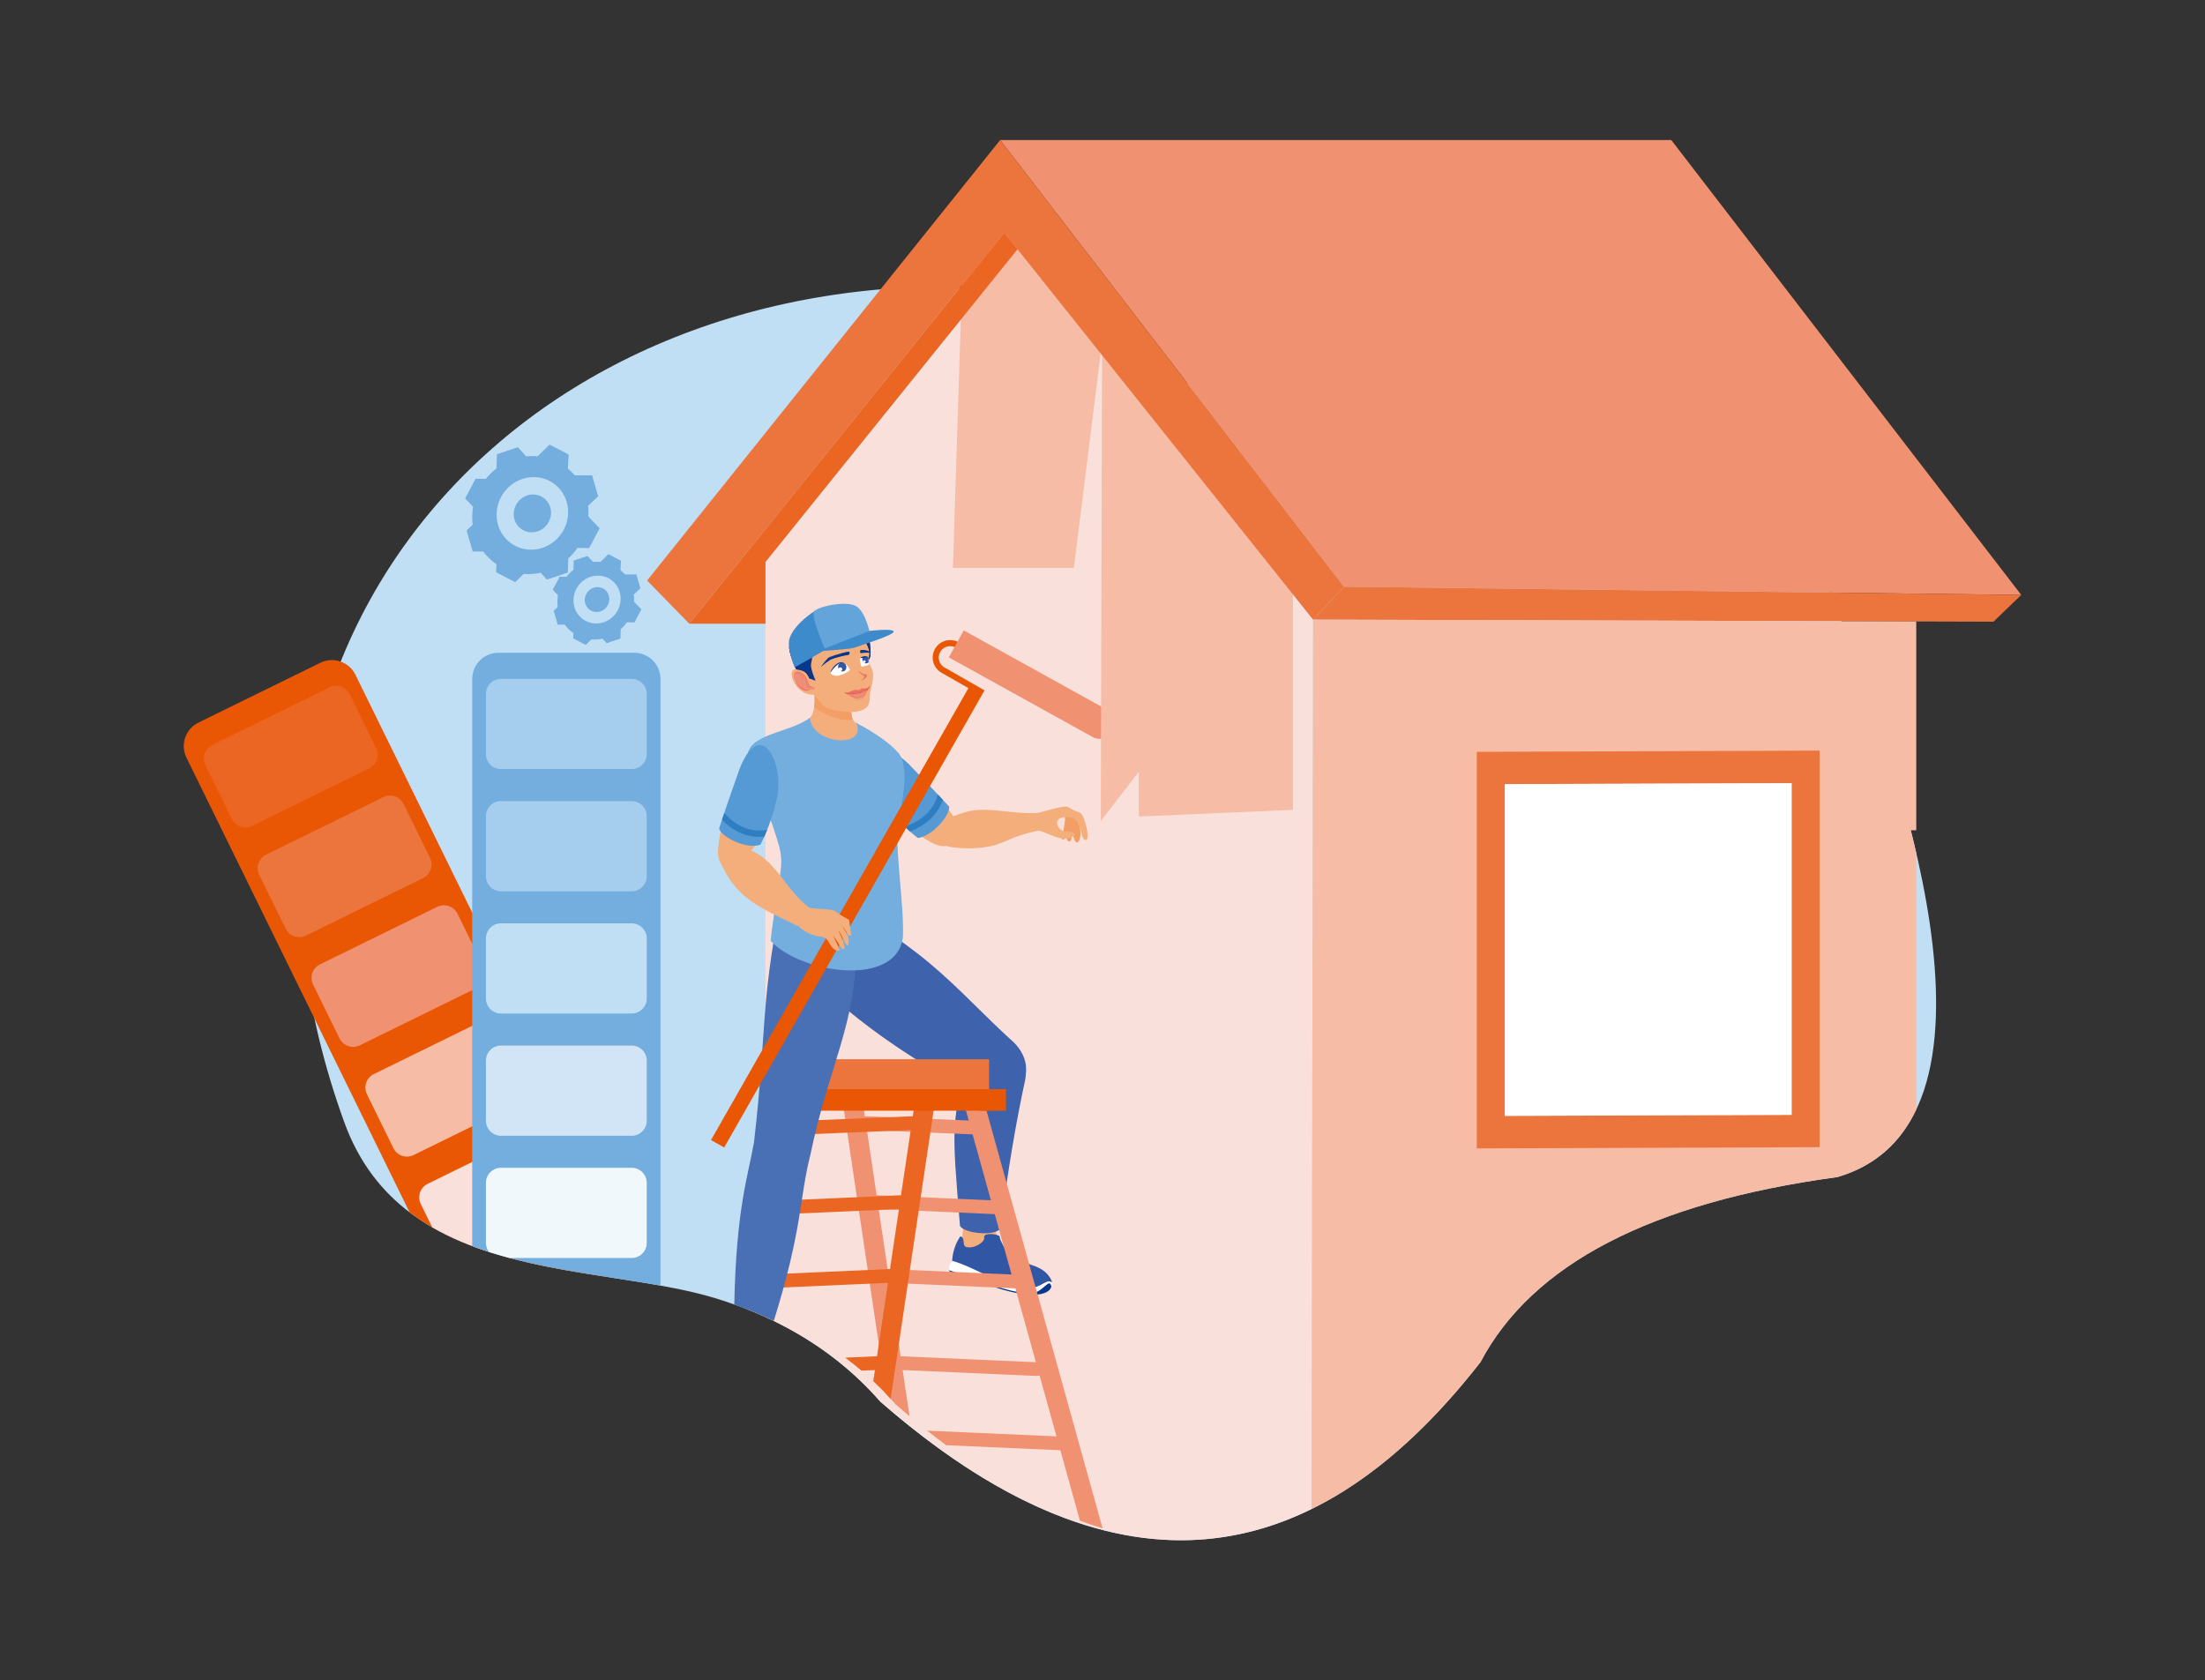 <?xml version="1.0" encoding="utf-8"?>
<svg xmlns="http://www.w3.org/2000/svg" id="a3e44160-9e67-11ef-87d4-0242ac140003" style="enable-background:new 0 0 2000 2000" version="1.1" viewBox="24.649 246.714 1948.747 1485.191" x="0" y="0">
  <rect x="24.649" y="246.714" width="1948.747" height="1485.191" fill="#333333" stroke="none"/>
  <path d="M864.1,499.84c113.47,14.02,205.24,84.69,309.75,147.58c32.6,19.61,72.31,22.79,145.21-14.46  c173.81-82.74,280.7,14.43,345.78,196.25c23.71,65.02,156.17,407.6-16.35,457.92c-164.49,22.34-269.62,76.86-315.4,163.54  c-153.94,197.54-330.71,209.23-530.35,35.04c-37.24-42.6-85.73-73.08-145.48-91.4c-103.76-31.83-276.39-12.36-328.31-155.58  C182.31,834.24,460.83,499.84,864.1,499.84z" style="fill-rule:evenodd;clip-rule:evenodd;fill:#c1dff4"/>
  <polygon points="1212.42 765.29 908.59 370.48 1501.7 370.48 1811 772.57" style="fill-rule:evenodd;clip-rule:evenodd;fill:#f09171"/>
  <polygon points="1212.42 765.29 1185.14 794.4 1786.44 796.23 1811 772.57" style="fill-rule:evenodd;clip-rule:evenodd;fill:#ec743d"/>
  <path d="M923.93,467.02L701.17,743.46v667.41c40.06,18.25,73.92,43.19,101.58,74.83  c137.91,120.33,264.92,151.94,381.02,94.85l1.37-786.16L923.93,467.02z" style="fill-rule:evenodd;clip-rule:evenodd;fill:#fae0da"/>
  <path d="M1185.14,794.4l-1.37,786.16c51.96-25.54,101.73-68.83,149.32-129.9c45.78-86.69,150.91-141.2,315.4-163.54  c34.08-9.94,56.25-31.3,69.72-59.67v-226.96c-1.55-6.71-3.16-13.36-4.83-19.92h4.83V796.02L1185.14,794.4z" style="fill-rule:evenodd;clip-rule:evenodd;fill:#f6bca5"/>
  <path d="M1329.83,911.26l302.98-1.08v350.51l-302.98,1.08V911.26L1329.83,911.26z M1354.58,939.8v293.25l253.49-0.9  V938.89L1354.58,939.8z" style="fill-rule:evenodd;clip-rule:evenodd;fill:#ec743d"/>
  <polygon points="1354.58 939.8 1608.06 938.9 1608.06 1232.15 1354.58 1233.05" style="fill-rule:evenodd;clip-rule:evenodd;fill:#fff"/>
  <g>
    <path d="M904.89,1321.82c-4.55-5.82-14.14-6.33-28.78-1.52c0.12,14.07-1.04,23.27-3.51,27.59   c21.69,5.9,32.98,4.14,33.87-5.25C904.38,1335.11,903.85,1328.71,904.89,1321.82z" style="fill-rule:evenodd;clip-rule:evenodd;fill:#f4ae7c"/>
    <path d="M894.41,1341.82c-0.99,3.93-10.59,9.46-16.66,6.74c-1.5-0.67-1.3-4.12-1.85-6.54   c-0.25-1.12-1.83-3.14-2.74-2.16c-4.2,6.12-6.64,13.71-7.07,22.06l0.92,0.27c19.25,5.65,38.7,18.49,55.71,22.04   c2.04,0.42,4.01,0.78,5.89,1.07c12.65,1.95,18.67-5.62,22.91-5.88c1.58-0.1,2.65,1.5,2.64,0.28c0-0.37,0-0.78-0.18-1.17   c-9.16-19.1-32.25-10.13-42.94-31.35c-1.14-2.26-3.01-5.8-2.79-7.2c0.07-2.15-11.34-3.82-13.51-1.03   C894.24,1339.6,894.64,1340.91,894.41,1341.82z" style="fill-rule:evenodd;clip-rule:evenodd;fill:#3156a4"/>
    <path d="M954.18,1379.67c0.42,1.68-0.05,4.9-1.7,6.87c-2.86,3.42-10.61,6.29-26.97,3.5   c-19.96-3.4-35.97-11.34-61.27-19.08c-2.22-2.88-0.09-8.16,1.96-9.79c19.55,5.51,39.24,19.45,56.52,23.05   c2.04,0.42,4.01,0.78,5.89,1.07c12.65,1.95,18.67-5.62,22.91-5.88C953.12,1379.32,954.12,1380.8,954.18,1379.67z" style="fill-rule:evenodd;clip-rule:evenodd;fill:#fff"/>
    <path d="M953.83,1384.02c0,0.01-0.01,0.03-0.01,0.04c-0.3,0.9-0.74,1.78-1.33,2.49c-2.86,3.42-10.61,6.29-26.97,3.5   c-19.96-3.4-35.97-11.34-61.27-19.08c-0.5-0.65-0.78-1.42-0.89-2.24c0.14,0.34,0.32,0.66,0.55,0.95   c25.31,7.75,42.02,15.92,61.96,19.37c2.96,0.51,5.63,0.83,8.02,1c9.36,0.65,15.05-8.79,18.1-8.99   C953.06,1380.99,953.66,1382.77,953.83,1384.02z" style="fill-rule:evenodd;clip-rule:evenodd;fill:#09378c"/>
    <path d="M868.43,1243.72c0.94-16.88,4.13-31.14,6.18-45.88c4.96-53.22,63.76-37.76,56.07,3.42   c-7.07,32.48-15.93,81.37-21.5,130.93c-4.3,7.67-32.79,4.83-36.11-1.98C869.46,1285.85,867.37,1262.62,868.43,1243.72z" style="fill-rule:evenodd;clip-rule:evenodd;fill:#3e62ac"/>
    <path d="M917.42,1165.14c33,27.8,2.07,67.61-31.9,47.58c-0.62-0.34-11.04-6.5-11.66-6.83   c-77.56-40.48-142.94-99.1-145.42-116.55c-15.92-27.77-8.3-46.09,23.86-56.15c29.28,19.05,55.23,34.51,84.15,57   c27.31,21.24,51.34,47.16,73.58,68.11C910.84,1159.06,916.63,1164.4,917.42,1165.14z" style="fill-rule:evenodd;clip-rule:evenodd;fill:#3e62ac"/>
    <g>
      <path d="M890.14,1205.47c-1.29-4.64-6.1-7.37-10.74-6.09c-4.65,1.29-7.38,6.1-6.1,10.75l7.5,26.99l-90.68-3.72    c-0.39-0.01-0.76,0.01-1.13,0.06l-2.63-17.65c-0.71-4.77-5.16-8.07-9.94-7.36c-4.76,0.71-8.06,5.16-7.36,9.93l38.83,260.57    c2.81,2.96,5.56,5.97,8.26,9.05c4.12,3.6,8.23,7.08,12.33,10.52l-6.09-40.82l118.31,5.21c0.95,0.04,1.87-0.14,2.69-0.5    l14.98,53.91l-114.3-5.04c5.59,4.44,11.16,8.71,16.73,12.85l100.99,4.45l17.3,62.25c6.7,2.5,13.36,4.73,20,6.76L890.14,1205.47    L890.14,1205.47z M820.59,1445.51l-9.67-64.89l111.12,4.9l18.13,65.27L820.59,1445.51L820.59,1445.51z M809.11,1368.42    l-7.91-53.03l102.61,4.52l14.82,53.33L809.11,1368.42L809.11,1368.42z M799.39,1303.19l-8.59-57.64l93.41,3.83l16.19,58.27    L799.39,1303.19z" style="fill-rule:evenodd;clip-rule:evenodd;fill:#f09171"/>
      <path d="M730.19,1205.47c1.29-4.64,6.1-7.37,10.74-6.09c4.65,1.29,7.38,6.1,6.09,10.75l-7.49,26.99l90.67-3.72    c0.39-0.01,0.76,0.01,1.13,0.06l2.63-17.65c0.71-4.77,5.16-8.07,9.93-7.36c4.77,0.71,8.07,5.16,7.36,9.93l-39.45,264.74    c-4.93-5.39-10.05-10.58-15.35-15.56l1.47-9.86l-11.91,0.52c-4.66-3.97-9.46-7.8-14.39-11.48l28.12-1.24l9.67-64.89l-111.12,4.9    l-5.21,18.74c-5.4-2.04-10.91-3.96-16.52-5.78L730.19,1205.47L730.19,1205.47z M811.23,1368.42l7.9-53.03l-102.61,4.52    l-14.82,53.33L811.23,1368.42L811.23,1368.42z M820.94,1303.19l8.59-57.64l-93.41,3.83l-16.19,58.27L820.94,1303.19z" style="fill-rule:evenodd;clip-rule:evenodd;fill:#eb6622"/>
      <rect height="44.35" style="fill-rule:evenodd;clip-rule:evenodd;fill:#ec743d" width="189.91" x="708.86" y="1182.97"/>
    </g>
    <g>
      <path d="M900.08,1228.46c-2.19-1.35-4.92-1.83-7.59-1.09c-0.9,0.25-1.73,0.62-2.49,1.09H900.08z" style="fill-rule:evenodd;clip-rule:evenodd;fill:#e95705"/>
      <path d="M733.09,1228.46c2.19-1.35,4.91-1.83,7.59-1.09c0.9,0.25,1.74,0.62,2.49,1.09H733.09z" style="fill-rule:evenodd;clip-rule:evenodd;fill:#e95705"/>
      <rect height="19.09" style="fill-rule:evenodd;clip-rule:evenodd;fill:#e95705" width="208.22" x="705.5" y="1209.37"/>
    </g>
    <path d="M684.57,1403.83c8.06-2.34,14.51-1.09,20.8,4.82c-0.27,1.34-0.51,2.61-0.74,3.82   C698.11,1409.41,691.42,1406.53,684.57,1403.83z" style="fill-rule:evenodd;clip-rule:evenodd;fill:#f4ae7c"/>
    <path d="M781.57,1080.81c-26.33-33.06-49.04-43.05-68.12-29.95c-16.48,83.64-11.36,109.16-22.4,205.37   c-5.17,29.95-15.68,57.8-17.45,143.48c12.13,4.33,23.77,9.2,34.9,14.6c25.7-82.47,22.41-107.7,32.3-146.67   C757.24,1188.07,781.79,1151.73,781.57,1080.81z" style="fill-rule:evenodd;clip-rule:evenodd;fill:#496fb5"/>
    <path d="M967.43,986.17c-0.45,2.43,1.55,6.36,3.62,3.32c0.69-0.99,0.96-3.64,0.43-4.73c2.69,0.01,2.18,6.26,4.78,6.54   c4.94,0.53,6.05-24.22-8.71-24.49c-3.16-0.04-1.41,2.77-1.66,4.95C964.24,986.41,960.35,993.39,967.43,986.17z" style="fill-rule:evenodd;clip-rule:evenodd;fill:#f29e65"/>
    <path d="M942.35,980.6c-19.66,3.01-21.1,3.62-51.28,10.27l5.61-17.87c26.52-1.54,20.36-4.13,45.8-7.88   c26.21-7.36,25.15-5.68,27.54-4.19c8.26,5.15,9.87,1.94,12.49,9.18c4.6,12.78,4.29,21.07,0.44,18.65   c-4.25-2.67-1.08-21.65-17.57-19.81c-11.68,1.28-5.38,12.45,0.79,12.78c1.55,0.09,5.42-0.88,8.46,2.28   c0.41,0.41,0.32,1.12-0.17,1.4C963.84,991.39,957.67,985.78,942.35,980.6z" style="fill-rule:evenodd;clip-rule:evenodd;fill:#f4ae7c"/>
    <path d="M855.25,975.18c6.27-6.19,23.82-11.55,30.41-12.26c16.61-1.8,31.04,2.52,49.48,2.52   c20.39-1.93,18.05,14.23,4.37,16.12c-21.19,4.4-27.14,10.91-40.75,13.39c-11.79,2.15-22.72,1.9-32.57,0.67   C855.01,994.23,845.64,984.66,855.25,975.18z" style="fill-rule:evenodd;clip-rule:evenodd;fill:#f4ae7c"/>
    <path d="M777.24,878.78c-1.12-10.93-0.21-21.54,2.74-31.8c5.59-14.62-36.81-13.8-35.79,2.13   c0.19,5.73,0.36,10.41,0.41,14.35v0.17v0.25l0.01,0.29v0.12c0.03,8.56-1.37,14.17-4.2,16.84c-8.42,19.47,8.36,31.35,27.07,30.06   c14.43-1,26.36-10.21,14.64-25.1C779.41,885.09,777.79,882.65,777.24,878.78z" style="fill-rule:evenodd;clip-rule:evenodd;fill:#f4ae7c"/>
    <path d="M820.51,969.24c7.8,10.46,26.57,23.76,35.23,25.14c10.59,1.7,22.17-7.03,16.14-18.3   c-8.39-15.7-17.56-23.77-28.39-32.24C835.56,953.34,827.9,961.81,820.51,969.24z" style="fill-rule:evenodd;clip-rule:evenodd;fill:#f4ae7c"/>
    <path d="M835.82,987.38c11.95-1.02,28.75-19.83,27.63-27.78c-9.77-10.52-20.03-21.49-35.8-37.69   c-35.53-33.97-38.03,15-18.86,38.16C823.07,978.13,832.52,984.58,835.82,987.38z" style="fill-rule:evenodd;clip-rule:evenodd;fill:#559ad4"/>
    <path d="M819.34,912.97c-7.18-8.62-21.08-18.54-37.95-27.26c10.03,22.4-38.73,19.81-40.99-4.58   c-18.83,14.19-57.39,13.99-55.03,36.62c1.7,15.86,17.24,38.22,27.97,77.52c3.26,11.98,1.39,20.33-0.41,31.9   c-2.92,18.78-6.86,44.72-7.08,51.28c27.05,29.09,112.18,41.47,116.82-4.06c1.11-29.83-8.01-80.88-3.85-103.27   C825.22,942.75,826.02,922.75,819.34,912.97z" style="fill-rule:evenodd;clip-rule:evenodd;fill:#73aedf"/>
    <path d="M679.9,1012.98c-10.59,6-19.84,1.29-20.76-12.43c0.16-11.62,4.08-29.65,10.99-46.75   c9.99,8.26,21.1,15.36,33.34,21.3C697.19,991.34,684.04,1000.88,679.9,1012.98z" style="fill-rule:evenodd;clip-rule:evenodd;fill:#f4ae7c"/>
    <path d="M696.69,993.29c-11.43,4.4-34.38-6.18-36.51-14.35c4.81-14.54,9.91-29.73,18-52.43   c19.24-48.73,41.01-2.64,32.56,28.29C704.75,978.64,698.61,989.11,696.69,993.29z" style="fill-rule:evenodd;clip-rule:evenodd;fill:#559ad4"/>
    <path d="M729.11,1064.93c21.59,10.26,29.11-5.46,17.15-11.98c-9.4-5.05-16.74-12.48-25.97-24.35   c-13.84-17.83-19.83-27.29-44.19-35.02c-11.36-3.29-18.55,2.27-15.61,12.86C674.57,1041.68,697.6,1049.44,729.11,1064.93z" style="fill-rule:evenodd;clip-rule:evenodd;fill:#f4ae7c"/>
    <path d="M743.71,860.69c-16.56,1.02-25.14-23.76-15.23-22.32c-19.78-47.46,37.87-66.08,59.34-30.96   c3.22,7.72,5.27,14.21,5.49,17.92c0.3,4.92-1.93,4.28-0.13,8.05c3.73,7.84,4.45,9.8,0.83,23.57c-1.12,4.28,0.08,8.96-2.1,13.16   c-2.77,5.34-12.35,6.7-21.3,5.7C749.69,873.48,753.54,869.98,743.71,860.69z" style="fill-rule:evenodd;clip-rule:evenodd;fill:#f4ae7c"/>
    <path d="M726.7,846.32c-0.84-2.42-0.09-4.62,1.3-5.37c1.9-0.89,4.56,0.06,6.79,2.12c2.29,2.24,3,4.29,4.03,7.66   c0.84,2.41,3,3.48,4.58,3.28c0,0,1.65,0.39,1.28,1.69c-0.37,1.31-2.09-0.07-3.29,0.43c-1.2,0.51-2.72,2.1-6.71,0.48   c-4-1.61-6.24-5.69-7.46-8.81L726.7,846.32z" style="fill-rule:evenodd;clip-rule:evenodd;fill:#ef8f7a"/>
    <path d="M737.91,854.21c-0.86-0.97-1.31-2.72-1.35-3.93c-0.06-1.34,0.55-2.31-0.75-3.47   c-0.85-0.76-1.91-0.17-2.17,0.73c-0.29,0.99-0.14,2.14,0.29,3.31c0.22,0.57,0.48,1.12,0.75,1.66c0.12,0.25,0.52,0.78,0.48,1.06   c-0.07,0.54-0.53-0.3-0.68-0.55c-0.51-0.86-0.96-1.93-1.23-2.9c-0.45-1.66,0.17-2.9-0.46-4.52c-1.43-3.67-4.77-3.7-5.83-1.37   c-0.11,1.14,0.09,2.55,0.4,3.89c-0.04-0.11-0.09-0.21-0.12-0.31l-0.52-1.49c-0.84-2.42-0.09-4.62,1.3-5.37   c1.9-0.89,4.56,0.06,6.79,2.12c2.29,2.24,3,4.29,4.03,7.66c0.61,1.76,1.93,2.79,3.2,3.16   C741.21,855.37,739.37,855.86,737.91,854.21z" style="fill-rule:evenodd;clip-rule:evenodd;fill:#ee8570"/>
    <path d="M734.68,856.61c-3.62-1.45-5.8-4.94-7.09-7.9c5.07,7.9,11.03,8.17,12.46,8.1   C738.95,857.32,737.39,857.7,734.68,856.61z" style="fill-rule:evenodd;clip-rule:evenodd;fill:#ec725d"/>
    <path d="M726.69,846.32c-0.84-2.38-0.27-4.5,1.04-5.48c1.52-1.14,3.98-0.29,5.87,0.98c2.04,1.37,3.59,3.63,4.59,6.29   c0.56,1.52,0.82,3.14,1.9,4.36c0.98,1.1,2.27,1.44,3.29,1.42c0.11-0.01,0.17,0.24,0.07,0.25c-1.3,0.22-3.11-0.36-4.22-2.12   c-0.68-1.06-0.94-2.36-1.35-3.54c-0.47-1.37-1.07-2.63-1.91-3.76c-1.73-2.36-4.14-3.72-6.22-3.85   C727.46,840.73,725.7,842.94,726.69,846.32C726.71,846.33,726.7,846.33,726.69,846.32z" style="fill-rule:evenodd;clip-rule:evenodd;fill:#ec725d"/>
    <path d="M780.96,865.65l0.55-0.85c0,0,3.83-0.73,6.19-1.8l0.72,0.91C788.42,863.91,783.59,864.93,780.96,865.65z" style="fill-rule:evenodd;clip-rule:evenodd;fill:#ef8f7a"/>
    <path d="M770.95,858.78c-0.02,0.01,2.74,1.81,4.62,3c1.83,1.22,4.01,2.15,6,2.13c1.97,0.05,6.84-1.29,7.9-3.34   c1.08-1.99,1.63-3.33,2.31-4.26c0.7-0.92,1.57-2.68,1.56-2.68c-0.65,0.6-1.31,1.18-2,1.75c0.04,0.06-4.45,2.08-5.04,2.2   c-0.52,0.36-8.03,1.78-8.65,1.64C777.04,859.36,770.94,858.89,770.95,858.78z" style="fill-rule:evenodd;clip-rule:evenodd;fill:#ee8570"/>
    <path d="M777.65,862.95c1.29,0.6,2.65,0.98,3.92,0.96c1.97,0.05,6.84-1.29,7.9-3.34c0.01-0.03,0.02-0.04,0.03-0.06   c-0.64,0.57-2.27,1.82-5.07,2.64C781.02,864.15,778.18,863.17,777.65,862.95z" style="fill-rule:evenodd;clip-rule:evenodd;fill:#ec725d"/>
    <path d="M791.79,856.31c0.7-0.92,1.57-2.68,1.56-2.68c-0.65,0.6-1.31,1.18-2,1.75c0.04,0.06-4.45,2.08-5.04,2.2   c-0.52,0.36-8.03,1.78-8.65,1.64c-0.61,0.15-6.72-0.32-6.7-0.43c-0.01,0.01,2.04,1.37,3.83,2.5c-0.13-0.14-0.71-0.86-0.1-1.01   c0.68-0.15,3.36-0.04,5.64-0.15c2.27-0.04,5.96-1.14,7.7-2.09c1.76-0.92,2.97-1.46,2.99-1.46c-0.05,0.45-0.11,0.89-0.17,1.33   C791.17,857.27,791.47,856.75,791.79,856.31z" style="fill-rule:evenodd;clip-rule:evenodd;fill:#ec725d"/>
    <path d="M781.29,862.81c-0.66-0.08-3.19-0.63-1.77-1.4c0.71-0.38,1.76-0.44,2.54-0.61c1.2-0.26,2.36-0.62,3.43-1.17   c0.49-0.25,1.95-1.14,2.52-0.91c0.65,0.27-0.18,1.79-0.62,2.2c-0.86,0.86-2.19,1.53-3.45,1.88   C783.05,863.05,782.11,862.95,781.29,862.81z" style="fill-rule:evenodd;clip-rule:evenodd;fill:#ef8f7a"/>
    <path d="M793.64,853c0.01,0-0.96,1.21-2.27,1.85c-1.32,0.66-4.15,0.23-4.77,0.25c-0.61,0.06-2.6,1.42-2.98,1.76   c0,0-1.2-0.23-2.28-0.41c-1.06-0.16-3.95,0.91-5.18,1.52c-1.19,0.65-3.26,1.05-4.41,0.81c-1.14-0.23-1.86-0.55-1.86-0.55   c3.67,2.03,6.76,1.89,11.24,1.12c0.12-0.02,0.22-0.03,0.34-0.04c1.86,0.11,3.23-0.11,4.51-1.14   C788.96,857.42,792.17,855.73,793.64,853z" style="fill-rule:evenodd;clip-rule:evenodd;fill:#ec725d"/>
    <path d="M781.14,859.3c-1.91,0.22-3.84,0.55-5.76,0.48c-2.03-0.08-3.85-0.7-5.47-1.55c-0.01-0.01-0.01,0.01-0.01,0.01   c3.09,1.89,7.41,2.13,11.26,1.16C781.24,859.38,781.2,859.29,781.14,859.3L781.14,859.3z M793.6,852.99L793.6,852.99   c-0.9,1.32-1.98,2.44-3.53,3.38c-0.33,0.19-0.66,0.37-1.01,0.55c-0.3,0.15-0.53,0.35-0.84,0.48c-0.64,0.27-1.32,0.49-2,0.68   c0.14-0.14,0.27-0.28,0.38-0.44c0.03-0.04-0.02-0.07-0.07-0.04c-0.64,0.53-1.32,1.02-2.19,1.32c-0.37,0.13-0.84,0.3-1.23,0.34   c-0.55,0.06-1.1,0.05-1.65,0.03c-0.02,0-0.03,0.02-0.01,0.02c0.49,0.03,1,0.06,1.5,0.01c0.48-0.03,0.92-0.01,1.38-0.15   c0.72-0.22,1.31-0.59,1.79-1.03c0.66-0.18,1.33-0.39,1.97-0.64c0.39-0.15,0.75-0.21,1.11-0.39c0.4-0.19,0.78-0.41,1.15-0.64   c1.44-0.88,2.74-2.14,3.31-3.47C793.71,852.96,793.63,852.95,793.6,852.99z" style="fill-rule:evenodd;clip-rule:evenodd;fill:#bf293f"/>
    <path d="M788.3,844.38c-2.22-1.01-4.21-3.03-5.13-4.77c2.44,1.89,4.98,3.63,7.34,3.08c1.3,1.75-1.59,4.48-5.17,5.88   C787.47,847.04,789.05,844.92,788.3,844.38z" style="fill-rule:evenodd;clip-rule:evenodd;fill:#ec725d"/>
    <path d="M783.17,839.62L783.17,839.62c2.44,1.88,4.98,3.62,7.33,3.07c0.2,0.27,0.3,0.56,0.31,0.87   c-2.03,0.38-4.12-0.3-6.28-2.03C783.97,840.9,783.5,840.24,783.17,839.62z" style="fill-rule:evenodd;clip-rule:evenodd;fill:#ee8570"/>
    <path d="M750.03,836.31c0,0,3.8-5.6,6.89-8.39c7.64-3.21,15.92-4.85,18.06-5.24l0.5,0.44l-0.09,1.69l-0.56,0.64   c-2.36,0.44-12.03,2.29-16.63,4.64C753.04,833.53,750.03,836.31,750.03,836.31z" style="fill-rule:evenodd;clip-rule:evenodd;fill:#09378c"/>
    <path d="M775.87,838.72c0,0-0.37,0.64-1.66,1.57c-1.32,0.93-3.58,2.14-7.39,3.26l-2,0.55   c-4.37,0.32-6.37-2.54-6.37-2.54s1.53-3.88,5.07-6.88c0.99-0.83,2.12-1.6,3.44-2.19c1.17-0.09,2.33,0.09,3.44,0.43   C773.73,833.93,775.87,838.72,775.87,838.72z" style="fill-rule:evenodd;clip-rule:evenodd;fill:#fff"/>
    <path d="M784.9,821.79l-0.11,1.68l0.63,0.56c1.11-0.22,3.62-0.56,7.95-0.35c0.01-1.46-3.04-2.82-7.98-2.39   L784.9,821.79z" style="fill-rule:evenodd;clip-rule:evenodd;fill:#09378c"/>
    <path d="M792.51,832.64l0.49,1.37c-0.42,0.28-2.85,1.33-5.77,1.8l-1.21,0.15c-1.06-2.55-1.35-5.29-1.35-5.29   c-0.01,0-0.09-0.98-0.13-2.29l2.2-0.72c3.56-0.86,5.57,0.15,5.57,0.15c-0.01,1.09-0.01,2-0.01,2.68c-0.01,1.04-0.01,1.58-0.01,1.58   l0.03,0.04L792.51,832.64z" style="fill-rule:evenodd;clip-rule:evenodd;fill:#fff"/>
    <path d="M772.12,825.98L772.12,825.98c0.85-0.17,1.56-0.32,2.12-0.42c-0.18-0.75-0.42-1.63-0.79-2.59   c-1.21,0.24-2.86,0.61-4.78,1.09l0,0C769.86,824.65,771.02,825.29,772.12,825.98z" style="fill-rule:evenodd;clip-rule:evenodd;fill:#09378c"/>
    <path d="M767.97,832.36c-1.92,0.52-3.02,2.67-2.45,4.81c0.57,2.14,2.6,3.45,4.52,2.94c1.93-0.52,3.03-2.67,2.45-4.81   C771.92,833.16,769.9,831.84,767.97,832.36z" style="fill-rule:evenodd;clip-rule:evenodd;fill:#3156a4"/>
    <path d="M787.18,827.57c-0.43,0.79-0.56,1.78-0.3,2.77c0.52,1.91,2.33,3.09,4.06,2.63c0.54-0.14,1.01-0.43,1.38-0.82   l-0.01-0.02l-0.03-0.04c0,0,0-0.55,0.01-1.58c0.01-0.68,0-1.58,0.01-2.68C792.3,827.82,790.46,826.9,787.18,827.57z" style="fill-rule:evenodd;clip-rule:evenodd;fill:#3156a4"/>
    <path d="M769,838.39c-0.07,0.92-0.88,1.62-1.8,1.55c-0.93-0.07-1.62-0.88-1.55-1.81c0.07-0.92,0.88-1.62,1.8-1.55   C768.38,836.65,769.07,837.46,769,838.39z" style="fill-rule:evenodd;clip-rule:evenodd;fill:#fff"/>
    <path d="M789.67,831.61c-0.05,0.64-0.62,1.14-1.27,1.08c-0.66-0.04-1.14-0.62-1.09-1.26c0.05-0.65,0.62-1.14,1.27-1.09   C789.23,830.39,789.72,830.96,789.67,831.61z" style="fill-rule:evenodd;clip-rule:evenodd;fill:#fff"/>
    <path d="M758.45,841.56c0.26-1.04,0.71-2.03,1.22-2.98c0.52-0.94,1.16-1.83,1.86-2.65l0.55-0.6l0.59-0.57l0.61-0.54   l0.32-0.25l0.34-0.24l0.66-0.47l0.71-0.42l0.36-0.19l0.37-0.17l0.75-0.33l0.02-0.01l0.11-0.02l1.03,0.05l1,0.19l0.96,0.31   l0.91,0.41l-0.99-0.16l-0.96-0.09l-0.96-0.02l-0.94,0.08l0.13-0.04l-0.66,0.39l-0.34,0.18l-0.32,0.22l-0.65,0.42l-0.61,0.46   l-0.31,0.23l-0.28,0.25l-0.59,0.5l-0.57,0.53l-0.53,0.55C760.83,838.08,759.57,839.75,758.45,841.56z" style="fill-rule:evenodd;clip-rule:evenodd;fill:#09378c"/>
    <path d="M784.53,828.39l1.76-1.12l2.02-0.52c0.7-0.07,1.4-0.04,2.1,0.12c0.68,0.17,1.37,0.44,1.89,0.96l-1.98,0.05   l-1.88,0.16l-1.9,0.22L784.53,828.39z" style="fill-rule:evenodd;clip-rule:evenodd;fill:#09378c"/>
    <path d="M728.86,837.35c1.48-0.19,3.03,0.56,4.25,1.27c0,0,5.24,2.75,6.83,7.66c0,0,0.53,0.12,1.75,0.27   c0,0-6.14-8.21-5.79-12.64c0,0,2.65-3.73,3.12-5.81c0.47-2.08-0.18-7.17,1.49-9.77c1.67-2.59,23.32-10.14,29.46-17.19   c0,0-2.77,6.49-10.98,8.92c0,0,13.51-0.79,19.53-7.34c0,0,0.75,3.93-5.51,5.79c0,0,8.3-0.26,10.53-5.61c0,0-0.22,3.93,1.1,5.19   c0,0-0.26-1.95,0.93-3.69c0,0-0.18,2.5,1.19,4.52c0,0,0.05-1.43,0.26-2.04c0,0,0.75,3.36,1.38,4.95c0.63,1.58,2.5,3.98,3.47,6.82   c0.98,2.84,1.52,5.11,1.16,6.6c0,0-0.25,2.61-0.35,3.29l0.16,1.39c0,0,1.19-3.45,1.08-5.13c-0.11-1.69,0.43-12.49-3.95-23.5   c0,0-1.67-5.52-6.03-7.34c0,0,0.69-0.89,1.88-0.93c0,0-1.97-0.67-4.11,0.03c0,0,0.26-0.91,1.29-1.76c0,0-1.89,0.27-2.81,1.2   c0,0,0.3-1.29,0.35-2.15c0,0-0.96,1.23-1.87,1.58c0,0,0.04-2.28-1.06-2.92c0,0,0.16,1.39-0.31,2.34c0,0-0.19-1.77-2.32-2.69   c0,0,0.37,0.78,0.31,1.65c0,0-2.25-1.56-4.98-1.7c0,0,1.63,0.83,2.22,1.58c0.1,0.11,0.16,0.22,0.2,0.33   c0.26,0.8-4.65-2.75-10.59-2.65c-5.95,0.09-25.63,1.57-36.74,17.73c0,0,1.85-1.11,2.89-1.31c0,0-3.01,2.37-4.67,6.2   c0,0,1.27-1.29,2.37-1.78c0,0-3.8,5.65-3.85,10.5c-0.04,4.84,5.71,17.95,5.71,17.95L728.86,837.35z" style="fill-rule:evenodd;clip-rule:evenodd;fill:#290109"/>
    <path d="M778.52,802.84c1.15-2.42,1.51-5.12,1.51-5.12c-4.62,9.83-20.57,12.31-20.57,12.31v0.01   c2.46-0.22,13.71-1.48,19.04-7.3C778.51,802.75,778.52,802.78,778.52,802.84L778.52,802.84z M769.67,801.73   c0.2-0.36,0.29-0.57,0.29-0.57c-6.14,7.04-23.49,12.98-25.16,15.57c-2.62,4.06-1.49,9.15-3.43,17.3   c-0.35,4.42,4.09,14.28,4.09,14.28c-1.22-0.15-5.54-2.04-5.54-2.04c-1.93-5.97-5.28-6.75-11.82-7.95c0,0-6.01-14.28-5.97-19.12   c0.04-2.88,1.39-6.05,2.48-8.15l0.36-0.27c-0.32,1.36-2.13,4.31,0.29,3.97c1.28-0.18,3.18-1.85,4.26-2.53   c1.83-1.15,3.6-2.22,5.56-3.19c3.39-1.67,6.58-2.34,10.32-2.16c3.19,0.16,6.36,0.53,9.56,0.02c4.85-0.77,9.01-3.57,12.78-6.31   c1.55-1.14,3.81-2.43,4.76-4.01C772.51,796.59,771.16,799.47,769.67,801.73L769.67,801.73L769.67,801.73z M783.52,803.33   c0.01-0.25,0.01-0.4,0.01-0.4c-1.91,4.59-8.27,5.43-10.05,5.58v-0.01c0,0,10.05-1.92,10.05-9.59   C783.52,798.9,783.82,801,783.52,803.33L783.52,803.33L783.52,803.33z M790.92,804.02L790.92,804.02c-0.64,1.58-2.03,0.6-2.8,0.25   c-0.89-0.4-1.17,2.35-1.51,1.43c-0.34-0.93-0.89-3.81-0.89-3.81c-1.55,2.24-1.56,4.66-1.47,5.71c0.11,0.19,0.24,0.37,0.39,0.52   c0,0-0.26-1.95,0.93-3.69c0,0-0.18,2.5,1.19,4.52c0,0,0.05-1.43,0.26-2.04c0,0,0.75,3.36,1.38,4.95c0.63,1.58,2.5,3.98,3.47,6.82   c0.98,2.84,1.52,5.11,1.16,6.6c0,0-0.25,2.61-0.35,3.29l0.16,1.39c0,0,1.19-3.45,1.08-5.13   C793.8,823.28,794.24,814.04,790.92,804.02z" style="fill-rule:evenodd;clip-rule:evenodd;fill:#09378c"/>
    <path d="M778.96,800.01c-3.26,5.35-12.56,8.6-12.56,8.6c6.72-1.38,10.74-5.04,11.48-5.74   C778.61,802.15,778.96,800.01,778.96,800.01L778.96,800.01z M777.45,807.45c0,0,4.13-1.93,5.65-5.06l-0.37,1.44   C782.73,803.83,781.1,806.37,777.45,807.45L777.45,807.45L777.45,807.45z M790.9,804.93L790.9,804.93c0,0-0.09,0.63-1,0.71   c-0.91,0.07-1.38-0.68-2.03-0.66c0,0-0.52,2.09,0.57,5.24c1.09,3.16,4.03,6.62,4.54,9.56C792.99,819.79,793.15,811.84,790.9,804.93   L790.9,804.93z M744.97,807.64L744.97,807.64c-6.54-0.17-11.81,3.73-15.39,6.26c-2.44,1.73-4.36,2.03-5.34,2.06   c-0.17,1.34-0.14,2.57,0.51,3.89c-0.54-0.19-1.17-0.52-1.58-0.9c0.27,1.21,0.47,2.72,1.55,3.55c-0.47-0.07-0.93-0.28-1.39-0.41   c0.04,0.24,0.09,0.49,0.14,0.74c0.43,0.41,1,0.75,1.31,1.17c-0.32-0.01-0.68,0.02-1.03,0.1c0.03,0.11,0.06,0.23,0.09,0.35   c0.4,0.21,0.85,0.38,1.24,0.55c-0.28,0.25-0.58,0.49-0.89,0.73c0.02,0.07,0.04,0.14,0.06,0.22c0.27,0.02,0.57,0.02,0.8,0.08   c-0.22,0.26-0.4,0.59-0.48,0.93c0.07,0.22,0.14,0.43,0.21,0.65c0.44-0.25,0.88-0.53,1.4-0.64c-0.41,0.54-0.83,1.37-0.89,2.08   c0.04,0.11,0.08,0.21,0.12,0.32c0.3-0.36,0.58-0.76,1.09-0.83c-0.31,0.83-0.63,1.93-0.31,2.77c0.26-0.32,0.5-0.71,0.86-0.88   c-0.3,0.94-0.33,2.03,0.18,2.88c0.2-0.32,0.4-0.71,0.75-0.96c0.13,0.6-0.04,1.28,0.05,1.93c0.09,0.55,0.32,1.14,0.24,1.68   c0.02,0.06,0.04,0.08,0.04,0.08s2.56,0.65,4.01,1.37c1.44,0.72,3.52,2.31,3.52,2.31c-1.28-4.16-0.83-6.09-0.83-6.09   c3.06-4.42,3.03-6.27,2.77-9.35c-0.26-3.08,2.3-6.98,2.3-6.98c-3.99,1.81-7.82,1.6-7.82,1.6c25.81-9.01,32.53-14.99,32.53-14.99   C757,808.19,751.5,807.81,744.97,807.64z" style="fill-rule:evenodd;clip-rule:evenodd;fill:#09378c"/>
    <path d="M770.6,875.82c-20.28-2.27-17.26-5.63-26.04-14.31c0.01,0.67,0.02,1.32,0.04,1.95v0.17v0.25l0.01,0.29v0.12   c0,2.81-0.13,5.3-0.43,7.47c13.05,8.96,24.46,12.61,34.23,10.95c-0.56-1.08-0.95-2.39-1.17-3.93c-0.09-0.89-0.17-1.78-0.24-2.67   C774.9,876.16,772.74,876.06,770.6,875.82z" style="fill-rule:evenodd;clip-rule:evenodd;fill:#f29e65"/>
    <path d="M857.9,953.64c-1.98,5.7-4.99,10.7-9.02,15.03c-5.08,5.45-11.76,9.77-20.04,12.96   c-1.39-1.22-2.94-2.63-4.65-4.3c8.71-2.96,15.56-7.13,20.57-12.49c4.15-4.46,7.06-9.76,8.72-15.93   C854.99,950.52,856.46,952.09,857.9,953.64z" style="fill-rule:evenodd;clip-rule:evenodd;fill:#2e7ec1"/>
    <path d="M700.08,986.25c-7.25,0.64-14.09-0.38-20.53-3.08c-6-2.52-11.61-6.47-16.84-11.87   c0.66-1.99,1.34-4.01,2.04-6.08c5.27,5.96,10.93,10.21,16.97,12.75c6.48,2.72,13.46,3.48,20.94,2.28   C701.73,982.57,700.86,984.55,700.08,986.25z" style="fill-rule:evenodd;clip-rule:evenodd;fill:#2e7ec1"/>
    <g>
      <path d="M750.94,805.35c3.98,4.49,13.4,11.74,17.71,10.35c4.3-1.39,4.08-5.97,4.08-5.97s-2.52,3.68-6.83,3.14    c-4.31-0.53-1.65-3.47,0.75-4.04c2.38-0.56,5.28,1.07,11.26,1.61c6.01,0.52,7.2,0.25,6.93-2.78c-0.29-3.03,1.12,1.27-3.19,0.74    c-4.32-0.53-5.88-3.64-5.88-3.64c0,0,12.66,3.11,14.48-0.65c0.22-0.45-0.03,0.49-2.08,0.2c-2.63-0.38-4.83-1.32-4.83-1.32    s1.73,1.99,5.92-1.69c0.44-1.34-1.67-5.3-1.67-5.3c-0.01,0,3.09,3.96-2.7,2.76c-5.82-1.2-5.17-4.21-11.16-4.74    c-6.01-0.52-2.82-1.28-0.47,1.67c2.37,2.91-0.71,5.96-3.09,3.81c-2.38-2.15-11.92-5.33-7.5-2.5c4.41,2.84,11.55,10.06,6.89,8.06    c-4.66-2-12.23-7.58-9.88-4.64c2.37,2.92-4.39,1.42-7.26,1.7C749.54,802.39,750.94,805.35,750.94,805.35z" style="fill-rule:evenodd;clip-rule:evenodd;fill:#290109"/>
      <path d="M728.04,822.32c15.06-8.52,22.77-10.89,23.13-7.11c-4.6,3.13-7.74,5.4-9.43,6.83    c0.36-1.3,0.63-2.12,0.79-2.45c-2.12,1.99-3.63,3.29-4.52,3.89c0.45-1.05,0.7-1.81,0.73-2.31c-2.16,2.05-3.56,3.32-4.19,3.83    c0.57-1.39,0.91-2.3,1-2.72c-1.99,1.77-3.25,2.96-3.76,3.57c0.12-1.01,0.23-1.79,0.31-2.32c-1.02,1.44-1.79,2.37-2.32,2.82    c-0.04-0.88-0.01-1.52,0.09-1.94c-0.86,1.1-1.49,1.79-1.87,2.08C728.03,824.7,728.04,823.31,728.04,822.32z" style="fill-rule:evenodd;clip-rule:evenodd;fill:#290109"/>
      <path d="M786.43,804.11c-0.9-5.96-1.6-8.34-3.13-10.2c3.47,0.94,4.22,4.53,5.93,8.78c-0.83-1.02-1.19-1.23-1.96-1.85    C786.72,802.41,786.36,801.96,786.43,804.11z" style="fill-rule:evenodd;clip-rule:evenodd;fill:#290109"/>
      <path d="M726.94,836.6c14.05-7.67,31.34-18.21,31.34-18.21l-13.22-31.87c0,0-17.7,10.75-22.48,24.03    C719.47,819.15,726.94,836.61,726.94,836.6z" style="fill-rule:evenodd;clip-rule:evenodd;fill:#3e8bcb"/>
      <path d="M753.61,820.12l40.14-12.35c0,0-3.83-21-13.03-25.6c-9.23-4.61-34.69,0.81-36.8,5.37    C741.61,792.51,753.61,820.13,753.61,820.12z" style="fill-rule:evenodd;clip-rule:evenodd;fill:#63a5da"/>
      <path d="M746.49,822.69c3.81-0.76,29.64-2.08,33.05-3.44c3.41-1.37,35.74-11.22,34.93-14.31    c-0.8-3.08-21.36-0.55-21.36-0.55L746.49,822.69z" style="fill-rule:evenodd;clip-rule:evenodd;fill:#3e8bcb"/>
    </g>
    <path d="M893.44,859.26l-228.76,401.71l-11.65-6.57l227.48-399.45l-23.34-13.36l0,0c-2.67-1.4-4.8-3.54-6.23-6.07   l-0.01,0c-1.45-2.56-2.16-5.53-1.97-8.59c0.2-3.06,1.3-5.92,3.06-8.27c1.76-2.35,4.2-4.21,7.08-5.25c2.88-1.05,5.94-1.2,8.8-0.53   c2.86,0.67,5.54,2.16,7.65,4.38l-3.88,3.7c-1.38-1.44-3.13-2.41-5-2.84c-1.87-0.44-3.87-0.34-5.75,0.34   c-1.88,0.68-3.47,1.89-4.62,3.42c-1.14,1.53-1.86,3.4-1.99,5.4c-0.13,2,0.34,3.95,1.27,5.6v0.01c0.94,1.66,2.36,3.06,4.14,3.99   l0.11,0.05l34.93,20L893.44,859.26z" style="fill-rule:evenodd;clip-rule:evenodd;fill:#e95705"/>
    <path d="M735.58,1048.1c7.21,2.65,24.49,1.45,27.68,4.24c3.19,2.8,11.75,7.41,11.75,7.41l1.98,13.55   c0,0-1.97,1.75-3.73-1.7c-1.74-3.46-4.19-6.6-4.19-6.6s4.65,8.1,5.23,10.37c1.45,5.88-0.57,7.06-0.57,7.06s-1.17,0.83-5.21-8.6   c-1.07-2.49-2.27-3.81-3.43-4.44c0.96,1.16,1.76,2.27,2.1,3.04c0.8,1.89,4.8,11.06,3.61,12.8c-1.17,1.74-3.39-1.15-5.37-4.99   c-0.72-1.39-2.71-4.11-4.57-6.52l5,10.5c0,0,2.24,3.95-2.2,2.57c-4.44-1.37-6.5-8.83-9.49-10.87c-3-2.03-11.11-0.48-21.12-8.18   c-1.8-1.39-2.47-2.08-2.9-3.8c-9.24-4.12-26.2-20.52-45.04-31.38c0.76-3.73,2.18-15.18,8.08-19.63   C701.02,1017.46,719.19,1033.79,735.58,1048.1z" style="fill-rule:evenodd;clip-rule:evenodd;fill:#f4ae7c"/>
    <path d="M876.39,803.93l127.01,70.32c6.56,3.63,8.95,11.96,5.32,18.51v0.01c-3.63,6.56-11.97,8.95-18.52,5.32   L863.2,827.78L876.39,803.93z" style="fill-rule:evenodd;clip-rule:evenodd;fill:#f09171"/>
  </g>
  <polygon points="979.69 495.16 1167.31 760.74 1167.31 962.51 1031.17 968.45 1031.17 928.84 997.51 972.41 998.63 549.32 973.75 748.64 866.81 748.64 875.67 471.13 894.4 418.7" style="fill-rule:evenodd;clip-rule:evenodd;fill:#f6bca5"/>
  <polygon points="908.59 370.48 596.56 759.83 633.86 798.04 912.22 452.36 1185.14 794.4 1212.42 765.29" style="fill-rule:evenodd;clip-rule:evenodd;fill:#ec743d"/>
  <polygon points="912.22 452.36 633.86 798.04 701.17 798.04 701.17 743.46 923.93 467.02" style="fill-rule:evenodd;clip-rule:evenodd;fill:#eb6622"/>
  <g>
    <path d="M307.83,832.5l-107.87,52.93c-11.41,5.6-16.17,19.52-10.56,30.93l197.2,401.86   c47.9,36.4,112.77,47.58,173.77,57.07l11.15-5.48c11.41-5.6,16.17-19.52,10.56-30.93L338.77,843.07   C333.16,831.65,319.25,826.9,307.83,832.5z" style="fill-rule:evenodd;clip-rule:evenodd;fill:#e95705"/>
    <path d="M315.95,854.26l-103.74,50.91c-6.56,3.22-9.29,11.21-6.07,17.77l23.42,47.73c3.22,6.56,11.22,9.29,17.77,6.08   l103.74-50.91c6.56-3.21,9.29-11.21,6.07-17.77l-23.43-47.73C330.51,853.78,322.51,851.04,315.95,854.26z" style="fill-rule:evenodd;clip-rule:evenodd;fill:#eb6622"/>
    <path d="M363.54,951.24l-103.74,50.91c-6.56,3.22-9.29,11.21-6.07,17.77l23.42,47.73c3.22,6.56,11.22,9.3,17.77,6.08   l103.74-50.91c6.56-3.22,9.29-11.21,6.07-17.78l-23.42-47.73C378.1,950.76,370.1,948.03,363.54,951.24z" style="fill-rule:evenodd;clip-rule:evenodd;fill:#ec743d"/>
    <path d="M411.14,1048.23l-103.74,50.91c-6.56,3.21-9.29,11.21-6.07,17.77l23.43,47.73c3.22,6.55,11.21,9.29,17.77,6.07   l103.74-50.91c6.56-3.22,9.29-11.21,6.08-17.78l-23.43-47.73C425.69,1047.74,417.7,1045.02,411.14,1048.23z" style="fill-rule:evenodd;clip-rule:evenodd;fill:#f09171"/>
    <path d="M458.73,1145.21l-103.74,50.91c-6.56,3.21-9.29,11.21-6.07,17.77l23.42,47.73c3.21,6.55,11.22,9.29,17.77,6.07   l103.74-50.91c6.56-3.22,9.29-11.21,6.07-17.78l-23.42-47.73C473.28,1144.73,465.29,1142,458.73,1145.21z" style="fill-rule:evenodd;clip-rule:evenodd;fill:#f6bca5"/>
    <path d="M506.32,1242.2l-103.74,50.91c-6.56,3.22-9.29,11.21-6.07,17.77l10.13,20.63   c16.37,9.46,34.15,16.74,52.68,22.56l82.13-40.3c6.56-3.22,9.29-11.22,6.07-17.77l-23.42-47.73   C520.87,1241.71,512.88,1238.98,506.32,1242.2z" style="fill-rule:evenodd;clip-rule:evenodd;fill:#fae0da"/>
    <path d="M585.25,823.67H465.09c-12.71,0-23.11,10.39-23.11,23.11v501.31c52.66,19.95,113.55,25.48,166.38,34.96   V846.78C608.36,834.06,597.96,823.67,585.25,823.67z" style="fill-rule:evenodd;clip-rule:evenodd;fill:#73aedf"/>
    <path d="M582.95,846.78H467.39c-7.3,0-13.28,5.98-13.28,13.28v53.17c0,7.31,5.98,13.28,13.28,13.28h115.56   c7.31,0,13.28-5.98,13.28-13.28v-53.17C596.23,852.75,590.26,846.78,582.95,846.78z" style="fill-rule:evenodd;clip-rule:evenodd;fill:#a5cded"/>
    <path d="M582.95,954.81H467.39c-7.3,0-13.28,5.97-13.28,13.28v53.17c0,7.31,5.98,13.28,13.28,13.28h115.56   c7.31,0,13.28-5.97,13.28-13.28v-53.17C596.23,960.78,590.26,954.81,582.95,954.81z" style="fill-rule:evenodd;clip-rule:evenodd;fill:#a5cded"/>
    <path d="M582.95,1062.84H467.39c-7.3,0-13.28,5.98-13.28,13.28v53.17c0,7.31,5.98,13.28,13.28,13.28h115.56   c7.31,0,13.28-5.98,13.28-13.28v-53.17C596.23,1068.82,590.26,1062.84,582.95,1062.84z" style="fill-rule:evenodd;clip-rule:evenodd;fill:#c1dff4"/>
    <path d="M582.95,1170.88H467.39c-7.3,0-13.28,5.97-13.28,13.28v53.17c0,7.31,5.98,13.28,13.28,13.28h115.56   c7.31,0,13.28-5.97,13.28-13.28v-53.17C596.23,1176.85,590.26,1170.88,582.95,1170.88z" style="fill-rule:evenodd;clip-rule:evenodd;fill:#d2e5f6"/>
    <path d="M582.95,1278.91H467.39c-7.3,0-13.28,5.98-13.28,13.28v53.17c0,2.95,0.98,5.69,2.61,7.9   c6.02,1.94,12.13,3.73,18.29,5.39h107.93c7.31,0,13.28-5.98,13.28-13.28v-53.17C596.23,1284.88,590.26,1278.91,582.95,1278.91z" style="fill-rule:evenodd;clip-rule:evenodd;fill:#f1f8fc"/>
  </g>
  <g>
    <path d="M575.15,752.49c0.66,0.65,1.29,1.32,1.88,2.01l10.06-0.05c2.37,8.16,3.56,12.25,3.56,12.25l-5.85,5.52   c0.25,2.09,0.31,4.21,0.19,6.32l6.52,6.8c-4.08,7.69-6.12,11.53-6.12,11.53l-6.74-0.13c-1.06,1.52-2.24,2.98-3.55,4.36   c-0.61,0.63-1.23,1.24-1.87,1.82l-0.25,8.23c-8.14,2.71-12.21,4.06-12.21,4.06l-3.61-3.96c-3.27,0.71-6.62,0.94-9.92,0.67   l-4.88,4.83c-7.44-3.86-11.16-5.79-11.16-5.79l0.25-4.64c-1.5-1.04-2.93-2.21-4.28-3.54c-1.27-1.24-2.41-2.56-3.44-3.96l-6.17,0.03   c-2.37-8.16-3.56-12.25-3.56-12.25l3.55-3.34c-0.44-3.45-0.36-6.98,0.25-10.45l-4.65-4.85c4.08-7.68,6.12-11.53,6.12-11.53   l5.9,0.11c0.65-0.81,1.34-1.6,2.07-2.36c1.32-1.39,2.73-2.65,4.2-3.77l0.26-8.26c8.14-2.71,12.21-4.06,12.21-4.06l4.88,5.35   c2.21-0.24,4.44-0.26,6.63-0.06l6.91-6.83c7.44,3.86,11.15,5.79,11.15,5.79l-0.45,8.23C573.75,751.18,574.46,751.81,575.15,752.49   L575.15,752.49z M567.08,761.19c-8.13-7.96-21.33-7.49-29.47,1.04c-8.15,8.54-8.16,21.92-0.04,29.88   c8.13,7.96,21.32,7.49,29.47-1.05C575.19,782.53,575.21,769.16,567.08,761.19z" style="fill-rule:evenodd;clip-rule:evenodd;fill:#73aedf"/>
    <path d="M560.02,768.59c4.24,4.16,4.23,11.14-0.02,15.59c-4.25,4.45-11.13,4.7-15.38,0.55   c-4.24-4.16-4.24-11.14,0.02-15.59C548.89,764.68,555.78,764.44,560.02,768.59z" style="fill-rule:evenodd;clip-rule:evenodd;fill:#73aedf"/>
  </g>
  <g>
    <path d="M529.8,663.85c1,0.98,1.95,1.99,2.85,3.04l15.26-0.07c3.6,12.39,5.4,18.58,5.4,18.58l-8.88,8.38   c0.38,3.17,0.47,6.37,0.28,9.58l9.9,10.33c-6.19,11.66-9.28,17.49-9.28,17.49l-10.23-0.2c-1.6,2.3-3.4,4.51-5.39,6.6   c-0.92,0.96-1.87,1.88-2.83,2.76l-0.39,12.49c-12.34,4.11-18.52,6.16-18.52,6.16l-5.49-6.01c-4.97,1.09-10.04,1.43-15.05,1.02   l-7.42,7.33c-11.28-5.86-16.92-8.78-16.92-8.78l0.38-7.03c-2.27-1.57-4.45-3.36-6.49-5.36c-1.93-1.88-3.66-3.89-5.21-6l-9.36,0.04   c-3.6-12.39-5.4-18.58-5.4-18.58l5.38-5.08c-0.67-5.24-0.54-10.59,0.38-15.86l-7.06-7.36c6.19-11.66,9.28-17.49,9.28-17.49   l8.94,0.17c0.98-1.22,2.03-2.42,3.14-3.58c2.01-2.1,4.14-4.01,6.37-5.72l0.39-12.53c12.34-4.11,18.52-6.16,18.52-6.16l7.4,8.11   c3.36-0.36,6.73-0.39,10.07-0.09l10.48-10.36c11.28,5.85,16.92,8.79,16.92,8.79l-0.68,12.47   C527.67,661.85,528.75,662.83,529.8,663.85L529.8,663.85z M517.55,677.05c-12.33-12.08-32.35-11.37-44.71,1.59   c-12.36,12.95-12.38,33.24-0.05,45.32c12.33,12.09,32.35,11.37,44.71-1.58C529.86,709.43,529.88,689.13,517.55,677.05z" style="fill-rule:evenodd;clip-rule:evenodd;fill:#73aedf"/>
    <path d="M506.84,688.27c6.44,6.3,6.42,16.89-0.02,23.65s-16.89,7.13-23.33,0.83c-6.44-6.31-6.42-16.89,0.02-23.65   C489.97,682.34,500.41,681.97,506.84,688.27z" style="fill-rule:evenodd;clip-rule:evenodd;fill:#73aedf"/>
  </g>
</svg>